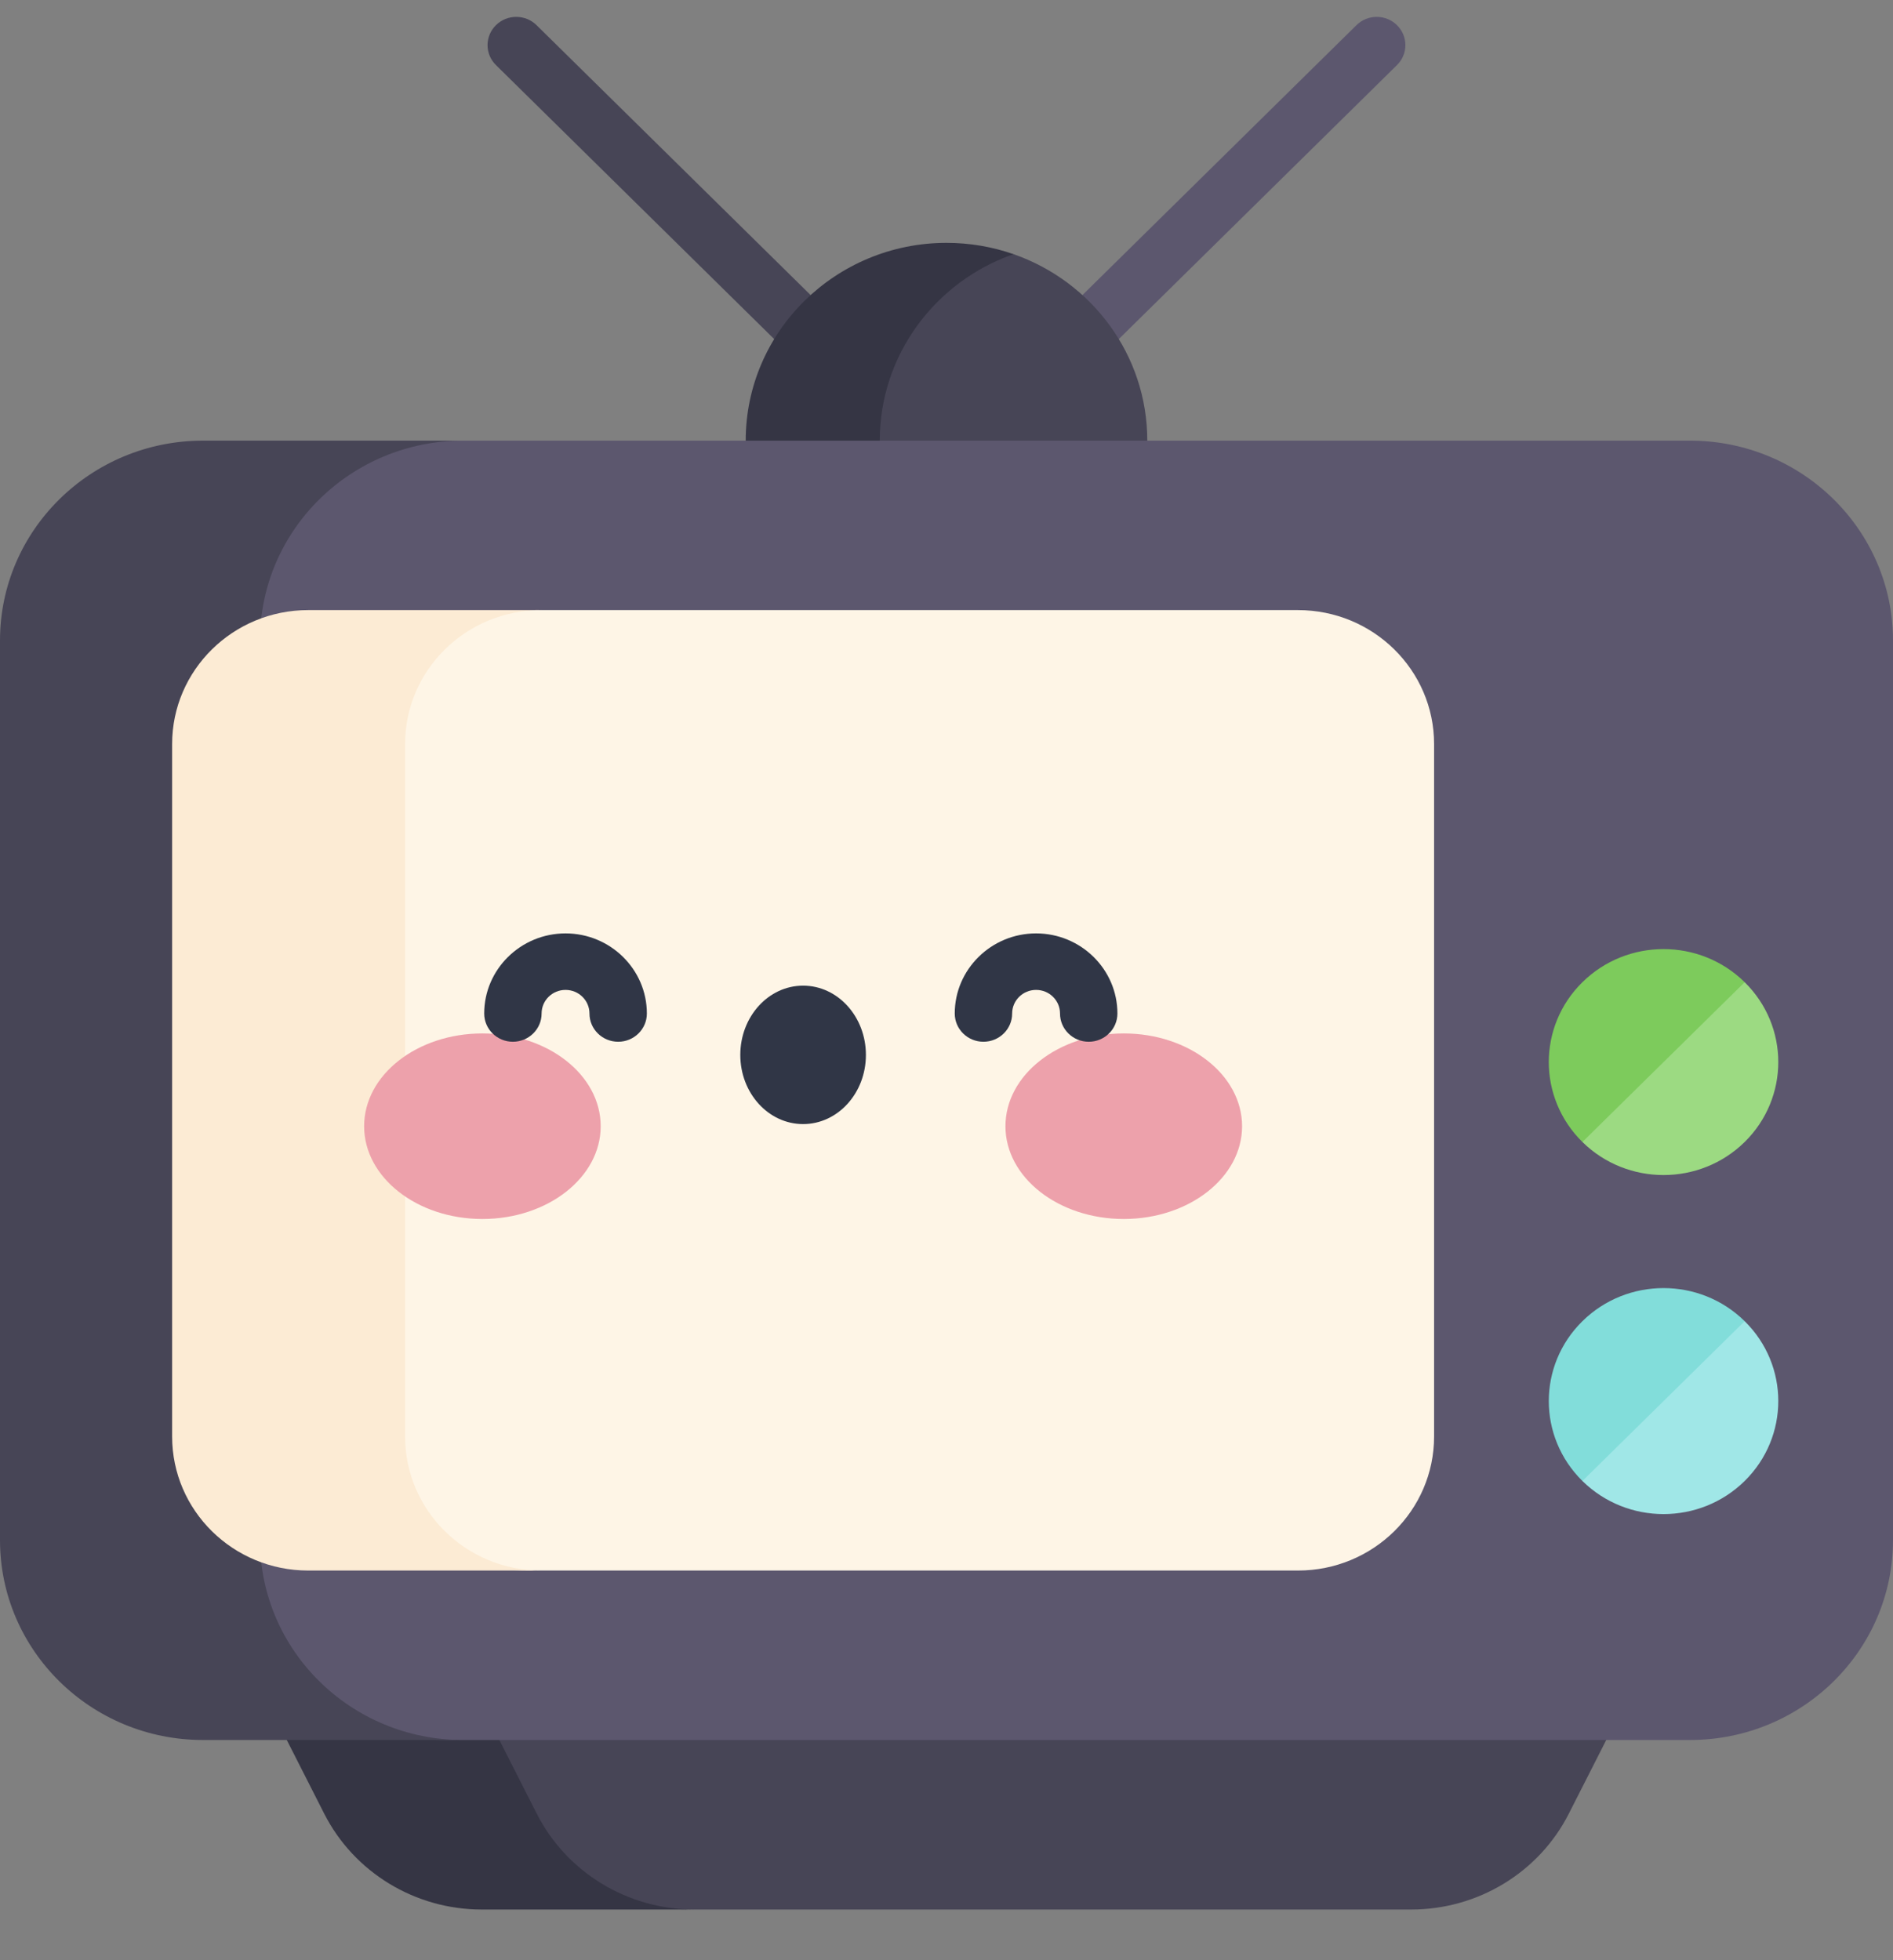 <svg width="28" height="29" viewBox="0 0 28 29" fill="none" xmlns="http://www.w3.org/2000/svg">
<rect x="0" y="0" width="28" height="29" fill="#808080" stroke="none"/>
<g clip-path="url(#clip0_346_5503)">
<path d="M15.072 5.881C14.906 5.718 14.906 5.453 15.072 5.29L20.064 0.372C20.229 0.209 20.498 0.209 20.663 0.372C20.829 0.536 20.829 0.8 20.663 0.963L15.671 5.881C15.506 6.044 15.237 6.044 15.072 5.881Z" fill="#5C576E"/>
<path d="M12.413 5.964L7.336 0.963C7.17 0.8 7.17 0.536 7.336 0.372C7.502 0.209 7.77 0.209 7.936 0.372L13.013 5.373C13.179 5.537 13.179 5.801 13.013 5.964C12.847 6.128 12.579 6.128 12.413 5.964Z" fill="#474556"/>
<path d="M14.992 3.76C13.011 3.76 12.049 5.248 12.049 6.519V7.577H16.97V6.519C16.97 5.25 16.148 4.164 14.992 3.76Z" fill="#474556"/>
<path d="M14.991 3.76C14.681 3.652 14.348 3.593 14 3.593C12.367 3.593 11.03 4.898 11.03 6.519V7.577H13.013V6.519C13.013 5.25 13.835 4.164 14.991 3.76Z" fill="#353544"/>
<path d="M23.205 26.832L23.758 25.743L24.229 24.546L6.849 24.545C5.275 25.367 6.547 28.25 10.269 28.25H20.875C21.861 28.25 22.764 27.701 23.205 26.832Z" fill="#474556"/>
<path d="M7.939 26.831L7.386 25.742L6.849 24.544L3.705 24.544L4.242 25.742L4.795 26.831C5.236 27.7 6.139 28.25 7.125 28.25H10.269C9.282 28.25 8.38 27.7 7.939 26.831Z" fill="#353544"/>
<path d="M28 22.785V9.476C28 7.843 26.655 6.519 24.997 6.519C23.052 6.519 12.757 6.519 6.849 6.519C2.545 6.519 1.649 7.843 1.649 9.476V22.785C1.649 24.418 2.545 25.742 6.849 25.742H24.997C26.655 25.742 28 24.418 28 22.785Z" fill="#5C576E"/>
<path d="M3.846 22.785V9.476C3.846 7.843 5.191 6.519 6.849 6.519C5.022 6.519 3.614 6.519 3.003 6.519C1.345 6.519 0 7.843 0 9.476V22.785C0 24.418 1.345 25.742 3.003 25.742H6.849C5.191 25.742 3.846 24.418 3.846 22.785Z" fill="#474556"/>
<path d="M25.806 14.531L25.106 16.353L23.406 16.895C22.743 16.242 22.743 15.183 23.406 14.531C24.069 13.878 25.143 13.878 25.806 14.531Z" fill="#7DCB5C"/>
<path d="M25.806 14.531C26.469 15.183 26.469 16.242 25.806 16.895C25.143 17.547 24.069 17.547 23.406 16.895L25.806 14.531Z" fill="#9CDA82"/>
<path d="M25.806 19.546L25.238 21.331L23.406 21.91C22.743 21.257 22.743 20.198 23.406 19.546C24.069 18.893 25.143 18.893 25.806 19.546Z" fill="#82DDDA"/>
<path d="M25.806 19.546C26.469 20.198 26.469 21.257 25.806 21.91C25.143 22.563 24.069 22.563 23.406 21.91L25.806 19.546Z" fill="#A0E7E7"/>
<path d="M21.212 21.252V11.008C21.212 9.914 20.311 9.026 19.199 9.026H8.004C5.043 9.026 4.523 9.914 4.523 11.008V21.252C4.523 22.347 4.93 23.235 8.004 23.235H19.199C20.311 23.235 21.212 22.347 21.212 21.252Z" fill="#FEF5E6"/>
<path d="M5.992 21.252V11.008C5.992 9.914 6.893 9.026 8.005 9.026H4.559C3.447 9.026 2.546 9.914 2.546 11.008V21.252C2.546 22.347 3.447 23.235 4.559 23.235H8.005C6.893 23.235 5.992 22.347 5.992 21.252Z" fill="#FCEBD4"/>
<path d="M16.622 15.289C17.588 15.289 18.372 15.903 18.372 16.662C18.372 17.419 17.588 18.034 16.622 18.034C15.655 18.034 14.872 17.419 14.872 16.662C14.872 15.903 15.655 15.289 16.622 15.289Z" fill="#EDA1AB"/>
<path d="M11.879 14.582C12.392 14.582 12.808 15.041 12.808 15.607C12.808 16.172 12.392 16.63 11.879 16.63C11.366 16.63 10.95 16.172 10.95 15.607C10.95 15.041 11.366 14.582 11.879 14.582Z" fill="#303646"/>
<path d="M7.135 15.289C8.102 15.289 8.885 15.903 8.885 16.662C8.885 17.419 8.102 18.034 7.135 18.034C6.169 18.034 5.386 17.419 5.386 16.662C5.386 15.903 6.169 15.289 7.135 15.289Z" fill="#EDA1AB"/>
<path d="M9.144 15.412C8.909 15.412 8.719 15.225 8.719 14.994C8.719 14.801 8.56 14.645 8.365 14.645C8.169 14.645 8.011 14.801 8.011 14.994C8.011 15.225 7.821 15.412 7.586 15.412C7.352 15.412 7.162 15.225 7.162 14.994C7.162 14.341 7.702 13.809 8.365 13.809C9.028 13.809 9.568 14.341 9.568 14.994C9.568 15.225 9.378 15.412 9.144 15.412Z" fill="#303646"/>
<path d="M16.104 15.412C15.869 15.412 15.679 15.225 15.679 14.994C15.679 14.801 15.521 14.645 15.325 14.645C15.13 14.645 14.971 14.801 14.971 14.994C14.971 15.225 14.781 15.412 14.546 15.412C14.312 15.412 14.122 15.225 14.122 14.994C14.122 14.341 14.662 13.809 15.325 13.809C15.988 13.809 16.528 14.341 16.528 14.994C16.528 15.225 16.338 15.412 16.104 15.412Z" fill="#303646"/>
</g>
<defs>
<clipPath id="clip0_346_5503">
<rect width="28" height="28" fill="white" transform="translate(0 0.25)"/>
</clipPath>
</defs>
</svg>
